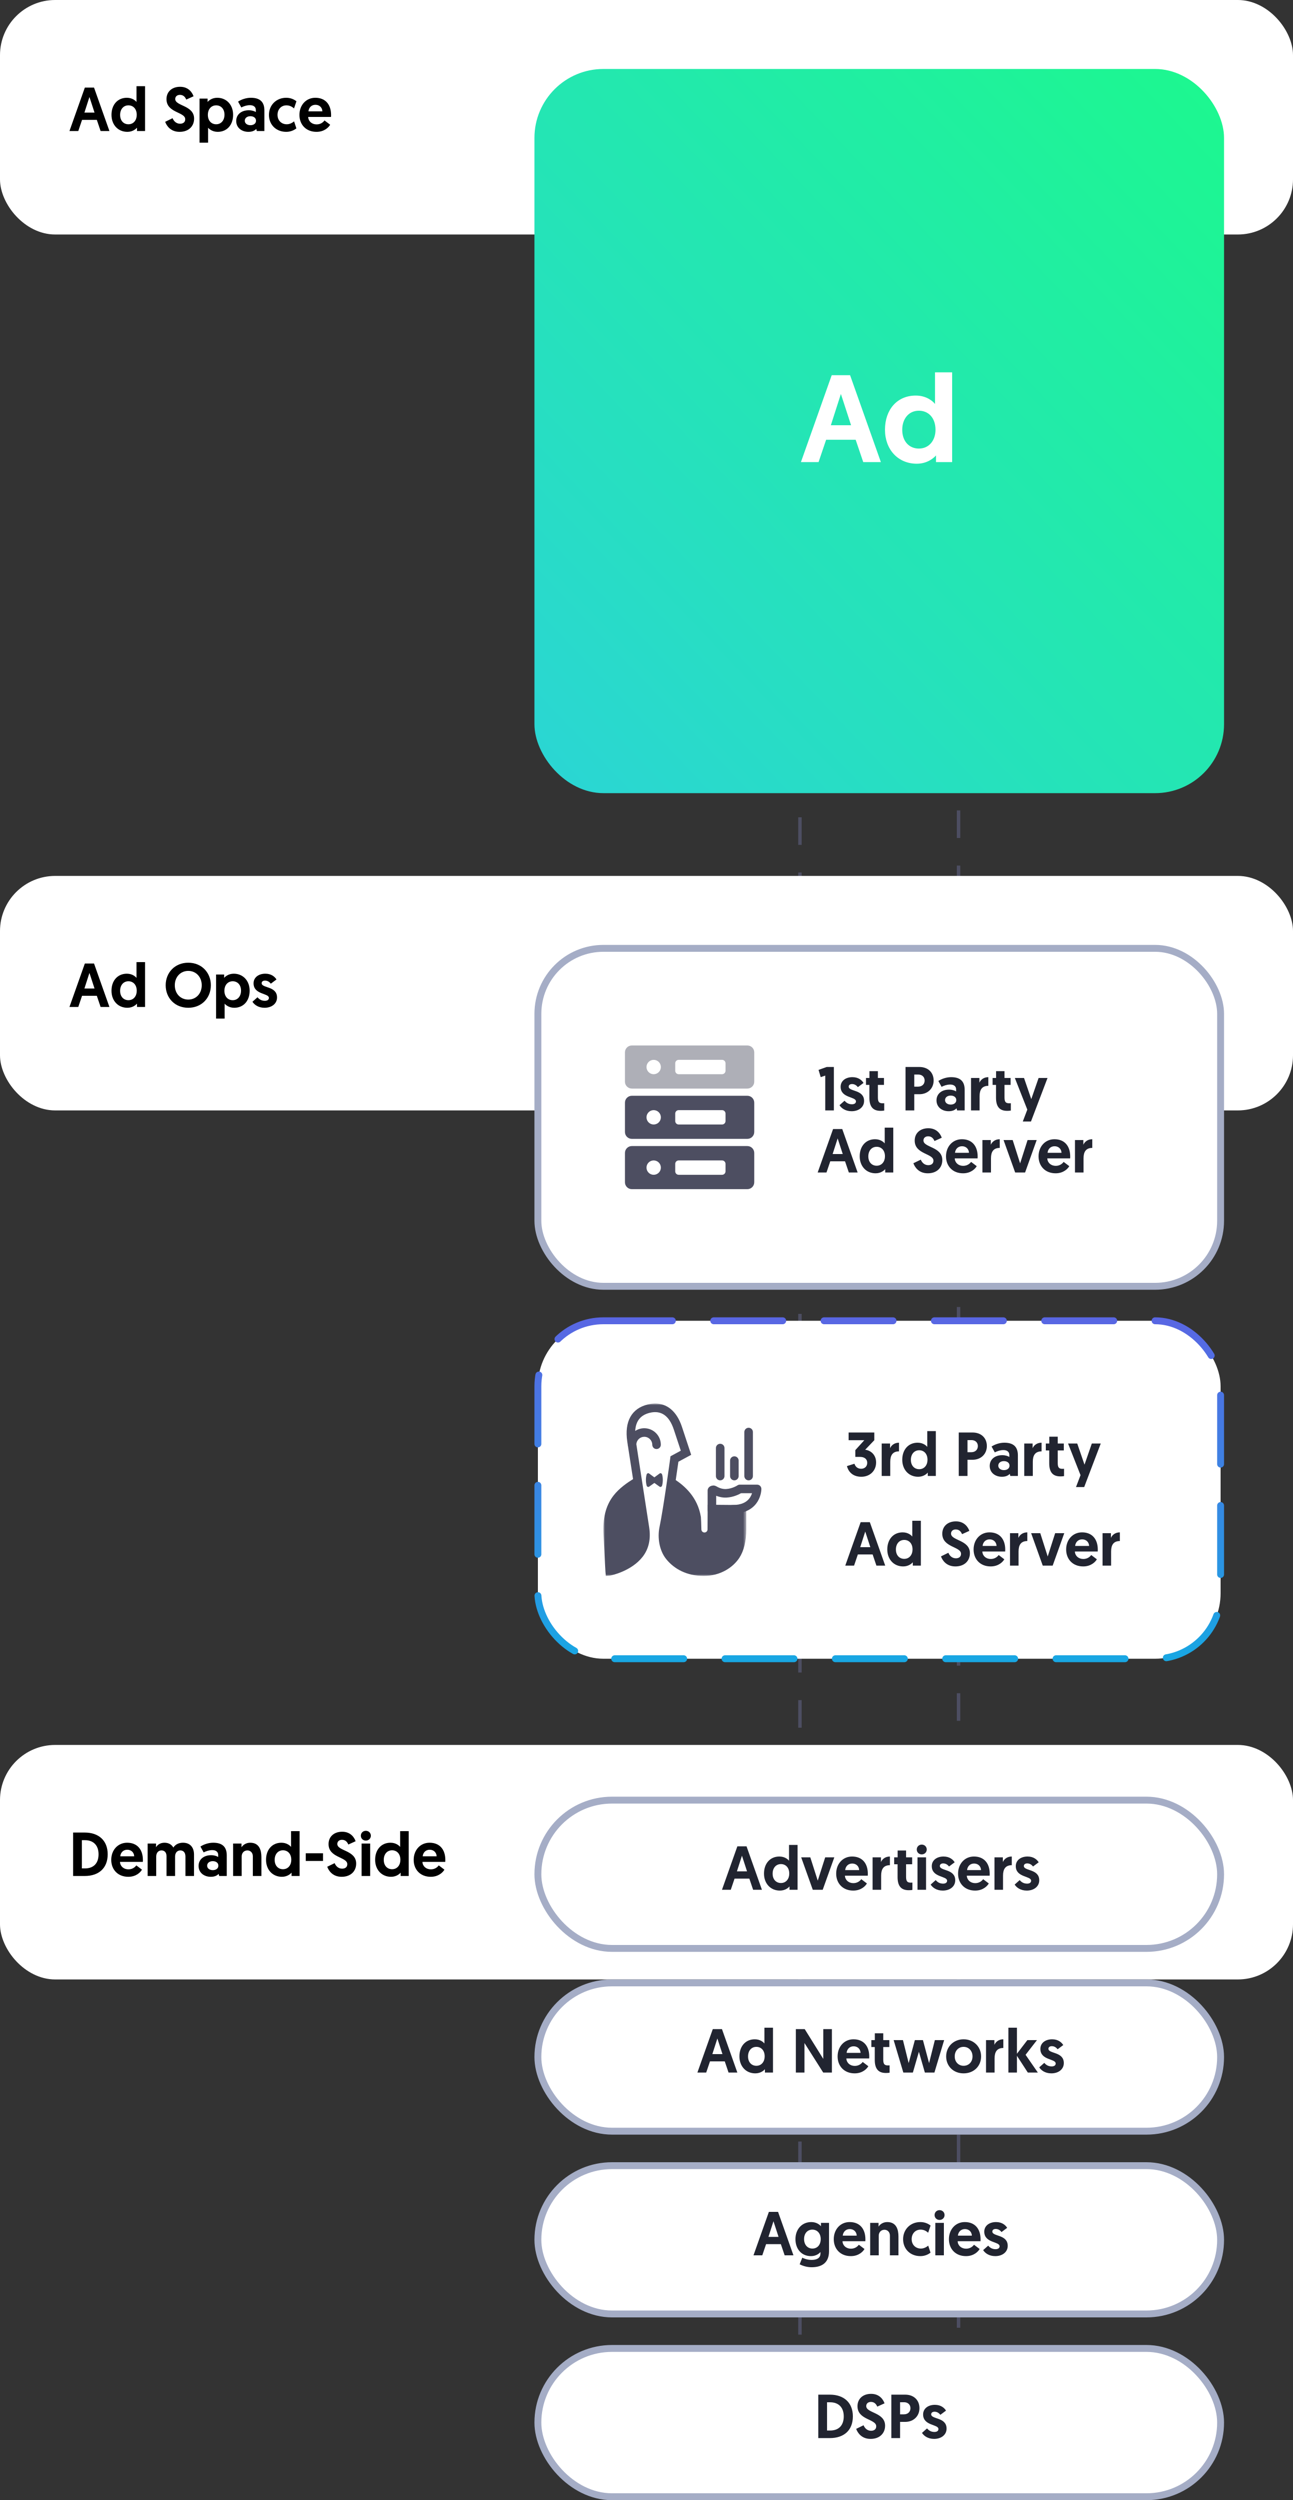 <svg width="375" height="725" viewBox="0 0 375 725" fill="none" xmlns="http://www.w3.org/2000/svg">
<rect x="0" y="0" width="375" height="725" fill="#333333" stroke="none"/>
<g clip-path="url(#clip0_2832_893)">
<rect x="278" y="711" width="46" height="632" transform="rotate(-180 278 711)" stroke="#4D4E62" stroke-linejoin="bevel" stroke-dasharray="8 8"/>
<rect width="375" height="68" rx="16" fill="white"/>
<path d="M28.082 34.76H23.798L22.7 38H20.144L24.608 25.4H27.272L31.736 38H29.18L28.082 34.76ZM27.416 32.654L25.94 28.118L24.482 32.654H27.416ZM42.071 24.986V38H39.731V37.028C39.479 37.334 38.543 38.234 36.941 38.234C34.241 38.234 32.333 36.2 32.333 33.302C32.333 30.386 34.097 28.352 36.797 28.352C38.417 28.352 39.353 29.252 39.587 29.576V24.986H42.071ZM39.659 33.32C39.659 31.556 38.615 30.548 37.247 30.548C35.807 30.548 34.835 31.682 34.835 33.32C34.835 34.994 35.843 36.038 37.247 36.038C38.759 36.038 39.659 34.814 39.659 33.32ZM52.244 25.166C54.782 25.166 55.826 27.002 56.132 27.92L54.026 28.874C53.756 28.28 53.288 27.506 52.19 27.506C51.326 27.506 50.822 28.028 50.822 28.712C50.822 30.8 56.294 30.494 56.294 34.4C56.294 36.614 54.71 38.234 52.082 38.234C49.382 38.234 48.266 36.344 47.906 35.318L50.048 34.274C50.39 35.102 51.092 35.876 52.226 35.876C53.162 35.876 53.72 35.39 53.72 34.58C53.72 32.42 48.284 32.78 48.284 28.748C48.284 26.624 49.832 25.166 52.244 25.166ZM57.868 41.366V28.586H60.209V29.576C60.461 29.252 61.397 28.352 62.998 28.352C65.698 28.352 67.606 30.404 67.606 33.284C67.606 36.2 65.843 38.234 63.142 38.234C61.523 38.234 60.587 37.334 60.352 37.028V41.366H57.868ZM60.281 33.266C60.281 35.03 61.325 36.038 62.693 36.038C64.132 36.038 65.105 34.904 65.105 33.266C65.105 31.592 64.097 30.548 62.693 30.548C61.181 30.548 60.281 31.772 60.281 33.266ZM68.508 35.084C68.508 33.23 69.966 31.97 72.162 31.97C73.116 31.97 73.854 32.258 74.196 32.492V31.88C74.196 31.052 73.584 30.494 72.486 30.494C71.55 30.494 70.686 30.8 69.984 31.16L69.048 29.468C69.894 28.892 71.316 28.352 72.756 28.352C75.78 28.352 76.68 29.936 76.68 32.042V38H74.484L74.322 37.388C73.836 37.91 73.116 38.234 72.036 38.234C70.128 38.234 68.508 37.064 68.508 35.084ZM70.992 35.012C70.992 35.786 71.694 36.308 72.63 36.308C73.566 36.308 74.25 35.804 74.25 35.012C74.25 34.184 73.566 33.698 72.612 33.698C71.658 33.698 70.992 34.238 70.992 35.012ZM83.167 36.038C84.121 36.038 84.877 35.534 85.291 35.192L85.957 37.226C85.417 37.658 84.391 38.234 83.023 38.234C80.089 38.234 78.001 36.182 78.001 33.32C78.001 30.458 80.143 28.352 83.005 28.352C84.391 28.352 85.363 28.892 85.975 29.36L85.273 31.448C84.859 31.07 84.139 30.548 83.077 30.548C81.475 30.548 80.485 31.79 80.485 33.302C80.485 34.904 81.601 36.038 83.167 36.038ZM86.843 33.32C86.843 30.476 88.769 28.352 91.451 28.352C94.367 28.352 96.023 30.296 96.023 33.374C96.023 33.554 96.023 33.734 96.005 33.914H89.381C89.435 35.174 90.443 36.074 91.829 36.074C93.107 36.074 93.845 35.318 94.115 34.922L95.753 36.164C95.393 36.83 94.133 38.234 91.793 38.234C88.769 38.234 86.843 36.146 86.843 33.32ZM89.453 32.294H93.503C93.449 31.142 92.621 30.386 91.487 30.386C90.317 30.386 89.561 31.214 89.453 32.294Z" fill="black"/>
<rect y="254" width="375" height="68" rx="16" fill="white"/>
<path d="M28.082 288.76H23.798L22.7 292H20.144L24.608 279.4H27.272L31.736 292H29.18L28.082 288.76ZM27.416 286.654L25.94 282.118L24.482 286.654H27.416ZM42.071 278.986V292H39.731V291.028C39.479 291.334 38.543 292.234 36.941 292.234C34.241 292.234 32.333 290.2 32.333 287.302C32.333 284.386 34.097 282.352 36.797 282.352C38.417 282.352 39.353 283.252 39.587 283.576V278.986H42.071ZM39.659 287.32C39.659 285.556 38.615 284.548 37.247 284.548C35.807 284.548 34.835 285.682 34.835 287.32C34.835 288.994 35.843 290.038 37.247 290.038C38.759 290.038 39.659 288.814 39.659 287.32ZM54.602 292.234C50.732 292.234 48.05 289.408 48.05 285.7C48.05 282.028 50.732 279.166 54.602 279.166C58.472 279.166 61.154 282.028 61.154 285.7C61.154 289.408 58.472 292.234 54.602 292.234ZM54.602 281.542C52.334 281.542 50.696 283.324 50.696 285.7C50.696 288.112 52.334 289.858 54.602 289.858C56.87 289.858 58.508 288.112 58.508 285.7C58.508 283.324 56.87 281.542 54.602 281.542ZM62.667 295.366V282.586H65.007V283.576C65.259 283.252 66.195 282.352 67.797 282.352C70.497 282.352 72.405 284.404 72.405 287.284C72.405 290.2 70.641 292.234 67.941 292.234C66.321 292.234 65.385 291.334 65.151 291.028V295.366H62.667ZM65.079 287.266C65.079 289.03 66.123 290.038 67.491 290.038C68.931 290.038 69.903 288.904 69.903 287.266C69.903 285.592 68.895 284.548 67.491 284.548C65.979 284.548 65.079 285.772 65.079 287.266ZM76.727 292.234C74.873 292.234 73.721 291.298 73.217 290.488L74.675 289.192C75.143 289.732 75.773 290.218 76.835 290.218C77.537 290.218 77.987 289.912 77.987 289.372C77.987 287.932 73.541 288.49 73.541 285.142C73.541 283.396 75.035 282.352 76.961 282.352C78.743 282.352 79.733 283.288 80.183 284.026L78.545 285.25C78.257 284.89 77.735 284.35 76.853 284.35C76.277 284.35 75.881 284.638 75.881 285.106C75.881 286.6 80.345 285.88 80.345 289.246C80.345 291.082 78.761 292.234 76.727 292.234Z" fill="black"/>
<rect y="506" width="375" height="68" rx="16" fill="white"/>
<rect x="156" y="522" width="198" height="43" rx="21.5" fill="white" stroke="#A5ADC6" stroke-width="2"/>
<path d="M217.325 544.76H213.041L211.943 548H209.387L213.851 535.4H216.515L220.979 548H218.423L217.325 544.76ZM216.659 542.654L215.183 538.118L213.725 542.654H216.659ZM231.314 534.986V548H228.974V547.028C228.722 547.334 227.786 548.234 226.184 548.234C223.484 548.234 221.576 546.2 221.576 543.302C221.576 540.386 223.34 538.352 226.04 538.352C227.66 538.352 228.596 539.252 228.83 539.576V534.986H231.314ZM228.902 543.32C228.902 541.556 227.858 540.548 226.49 540.548C225.05 540.548 224.078 541.682 224.078 543.32C224.078 544.994 225.086 546.038 226.49 546.038C228.002 546.038 228.902 544.814 228.902 543.32ZM238.606 548H235.726L232.36 538.586H235.006L237.166 545.354L239.326 538.586H241.972L238.606 548ZM242.512 543.32C242.512 540.476 244.438 538.352 247.12 538.352C250.036 538.352 251.692 540.296 251.692 543.374C251.692 543.554 251.692 543.734 251.674 543.914H245.05C245.104 545.174 246.112 546.074 247.498 546.074C248.776 546.074 249.514 545.318 249.784 544.922L251.422 546.164C251.062 546.83 249.802 548.234 247.462 548.234C244.438 548.234 242.512 546.146 242.512 543.32ZM245.122 542.294H249.172C249.118 541.142 248.29 540.386 247.156 540.386C245.986 540.386 245.23 541.214 245.122 542.294ZM258.093 538.352V540.872C256.239 540.872 255.555 542.024 255.555 543.896V548H253.071V538.586H255.501V539.954C255.915 539.018 256.851 538.352 258.093 538.352ZM260.336 538.586V536.606H262.784V538.586H264.548V540.602H262.784V544.238C262.784 545.642 263.216 545.93 264.17 545.93C264.332 545.93 264.422 545.93 264.62 545.912V548.036C264.62 548.036 264.242 548.126 263.558 548.126C261.308 548.126 260.318 546.866 260.318 544.31V540.602H259.328V538.586H260.336ZM266.096 548V538.586H268.58V548H266.096ZM265.88 536.318C265.88 535.508 266.51 534.896 267.32 534.896C268.148 534.896 268.778 535.508 268.778 536.318C268.778 537.128 268.148 537.74 267.32 537.74C266.51 537.74 265.88 537.128 265.88 536.318ZM273.423 548.234C271.569 548.234 270.417 547.298 269.913 546.488L271.371 545.192C271.839 545.732 272.469 546.218 273.531 546.218C274.233 546.218 274.683 545.912 274.683 545.372C274.683 543.932 270.237 544.49 270.237 541.142C270.237 539.396 271.731 538.352 273.657 538.352C275.439 538.352 276.429 539.288 276.879 540.026L275.241 541.25C274.953 540.89 274.431 540.35 273.549 540.35C272.973 540.35 272.577 540.638 272.577 541.106C272.577 542.6 277.041 541.88 277.041 545.246C277.041 547.082 275.457 548.234 273.423 548.234ZM277.862 543.32C277.862 540.476 279.788 538.352 282.47 538.352C285.386 538.352 287.042 540.296 287.042 543.374C287.042 543.554 287.042 543.734 287.024 543.914H280.4C280.454 545.174 281.462 546.074 282.848 546.074C284.126 546.074 284.864 545.318 285.134 544.922L286.772 546.164C286.412 546.83 285.152 548.234 282.812 548.234C279.788 548.234 277.862 546.146 277.862 543.32ZM280.472 542.294H284.522C284.468 541.142 283.64 540.386 282.506 540.386C281.336 540.386 280.58 541.214 280.472 542.294ZM293.442 538.352V540.872C291.588 540.872 290.904 542.024 290.904 543.896V548H288.42V538.586H290.85V539.954C291.264 539.018 292.2 538.352 293.442 538.352ZM297.787 548.234C295.933 548.234 294.781 547.298 294.277 546.488L295.735 545.192C296.203 545.732 296.833 546.218 297.895 546.218C298.597 546.218 299.047 545.912 299.047 545.372C299.047 543.932 294.601 544.49 294.601 541.142C294.601 539.396 296.095 538.352 298.021 538.352C299.803 538.352 300.793 539.288 301.243 540.026L299.605 541.25C299.317 540.89 298.795 540.35 297.913 540.35C297.337 540.35 296.941 540.638 296.941 541.106C296.941 542.6 301.405 541.88 301.405 545.246C301.405 547.082 299.821 548.234 297.787 548.234Z" fill="#212430"/>
<rect x="156" y="575" width="198" height="43" rx="21.5" fill="white" stroke="#A5ADC6" stroke-width="2"/>
<path d="M210.197 597.76H205.913L204.815 601H202.259L206.723 588.4H209.387L213.851 601H211.295L210.197 597.76ZM209.531 595.654L208.055 591.118L206.597 595.654H209.531ZM224.186 587.986V601H221.846V600.028C221.594 600.334 220.658 601.234 219.056 601.234C216.356 601.234 214.448 599.2 214.448 596.302C214.448 593.386 216.212 591.352 218.912 591.352C220.532 591.352 221.468 592.252 221.702 592.576V587.986H224.186ZM221.774 596.32C221.774 594.556 220.73 593.548 219.362 593.548C217.922 593.548 216.95 594.682 216.95 596.32C216.95 597.994 217.958 599.038 219.362 599.038C220.874 599.038 221.774 597.814 221.774 596.32ZM238.751 601L233.315 592.432V601H230.813V588.4H233.387L238.769 597.04V588.4H241.271V601H238.751ZM242.925 596.32C242.925 593.476 244.851 591.352 247.533 591.352C250.449 591.352 252.105 593.296 252.105 596.374C252.105 596.554 252.105 596.734 252.087 596.914H245.463C245.517 598.174 246.525 599.074 247.911 599.074C249.189 599.074 249.927 598.318 250.197 597.922L251.835 599.164C251.475 599.83 250.215 601.234 247.875 601.234C244.851 601.234 242.925 599.146 242.925 596.32ZM245.535 595.294H249.585C249.531 594.142 248.703 593.386 247.569 593.386C246.399 593.386 245.643 594.214 245.535 595.294ZM253.718 591.586V589.606H256.166V591.586H257.93V593.602H256.166V597.238C256.166 598.642 256.598 598.93 257.552 598.93C257.714 598.93 257.804 598.93 258.002 598.912V601.036C258.002 601.036 257.624 601.126 256.94 601.126C254.69 601.126 253.7 599.866 253.7 597.31V593.602H252.71V591.586H253.718ZM268.231 601L266.503 594.97L264.757 601H261.985L259.177 591.586H261.877L263.533 598.264L265.333 591.586H267.673L269.455 598.264L271.129 591.586H273.829L271.003 601H268.231ZM274.407 596.32C274.407 593.458 276.603 591.352 279.465 591.352C282.345 591.352 284.541 593.476 284.541 596.32C284.541 599.164 282.417 601.234 279.465 601.234C276.531 601.234 274.407 599.164 274.407 596.32ZM276.891 596.32C276.891 597.922 277.989 599.038 279.465 599.038C280.959 599.038 282.057 597.922 282.057 596.32C282.057 594.718 280.959 593.548 279.465 593.548C277.971 593.548 276.891 594.7 276.891 596.32ZM290.99 591.352V593.872C289.136 593.872 288.452 595.024 288.452 596.896V601H285.968V591.586H288.398V592.954C288.812 592.018 289.748 591.352 290.99 591.352ZM292.454 601V587.986H294.938V595.546L297.962 591.586H300.752L297.44 595.852L301.004 601H298.088L294.938 596.14V601H292.454ZM304.915 601.234C303.061 601.234 301.909 600.298 301.405 599.488L302.863 598.192C303.331 598.732 303.961 599.218 305.023 599.218C305.725 599.218 306.175 598.912 306.175 598.372C306.175 596.932 301.729 597.49 301.729 594.142C301.729 592.396 303.223 591.352 305.149 591.352C306.931 591.352 307.921 592.288 308.371 593.026L306.733 594.25C306.445 593.89 305.923 593.35 305.041 593.35C304.465 593.35 304.069 593.638 304.069 594.106C304.069 595.6 308.533 594.88 308.533 598.246C308.533 600.082 306.949 601.234 304.915 601.234Z" fill="#212430"/>
<rect x="156" y="681" width="198" height="43" rx="21.5" fill="white" stroke="#A5ADC6" stroke-width="2"/>
<path d="M237.326 707V694.4H240.674C244.796 694.4 247.352 696.758 247.352 700.7C247.352 704.732 244.778 707 240.674 707H237.326ZM239.864 704.804H240.764C243.158 704.804 244.706 703.418 244.706 700.7C244.706 698.054 243.158 696.614 240.764 696.614H239.864V704.804ZM252.649 694.166C255.187 694.166 256.231 696.002 256.537 696.92L254.431 697.874C254.161 697.28 253.693 696.506 252.595 696.506C251.731 696.506 251.227 697.028 251.227 697.712C251.227 699.8 256.699 699.494 256.699 703.4C256.699 705.614 255.115 707.234 252.487 707.234C249.787 707.234 248.671 705.344 248.311 704.318L250.453 703.274C250.795 704.102 251.497 704.876 252.631 704.876C253.567 704.876 254.125 704.39 254.125 703.58C254.125 701.42 248.689 701.78 248.689 697.748C248.689 695.624 250.237 694.166 252.649 694.166ZM258.508 707V694.4H262.522C264.988 694.4 266.662 695.948 266.662 698.324C266.662 700.664 264.916 702.302 262.54 702.302H261.046V707H258.508ZM261.046 700.106H262.18C263.296 700.106 264.052 699.386 264.052 698.324C264.052 697.28 263.278 696.596 262.216 696.596H261.046V700.106ZM270.91 707.234C269.056 707.234 267.904 706.298 267.4 705.488L268.858 704.192C269.326 704.732 269.956 705.218 271.018 705.218C271.72 705.218 272.17 704.912 272.17 704.372C272.17 702.932 267.724 703.49 267.724 700.142C267.724 698.396 269.218 697.352 271.144 697.352C272.926 697.352 273.916 698.288 274.366 699.026L272.728 700.25C272.44 699.89 271.918 699.35 271.036 699.35C270.46 699.35 270.064 699.638 270.064 700.106C270.064 701.6 274.528 700.88 274.528 704.246C274.528 706.082 272.944 707.234 270.91 707.234Z" fill="#212430"/>
<rect x="156" y="628" width="198" height="43" rx="21.5" fill="white" stroke="#A5ADC6" stroke-width="2"/>
<path d="M226.466 650.76H222.182L221.084 654H218.528L222.992 641.4H225.656L230.12 654H227.564L226.466 650.76ZM225.8 648.654L224.324 644.118L222.866 648.654H225.8ZM231.923 656.592L232.679 654.684C232.985 654.846 234.065 655.332 235.361 655.332C236.711 655.332 237.953 654.918 237.953 653.46V653.028C237.755 653.298 236.837 654.234 235.199 654.234C232.481 654.234 230.699 652.2 230.699 649.302C230.699 646.404 232.607 644.352 235.289 644.352C236.873 644.352 237.827 645.216 238.097 645.576V644.586H240.437V652.812C240.437 656.322 238.151 657.456 235.379 657.456C234.083 657.456 232.769 657.06 231.923 656.592ZM238.025 649.284C238.025 647.682 237.053 646.548 235.595 646.548C234.191 646.548 233.201 647.628 233.201 649.284C233.201 650.94 234.209 652.038 235.613 652.038C237.053 652.038 238.025 650.958 238.025 649.284ZM241.809 649.32C241.809 646.476 243.735 644.352 246.417 644.352C249.333 644.352 250.989 646.296 250.989 649.374C250.989 649.554 250.989 649.734 250.971 649.914H244.347C244.401 651.174 245.409 652.074 246.795 652.074C248.073 652.074 248.811 651.318 249.081 650.922L250.719 652.164C250.359 652.83 249.099 654.234 246.759 654.234C243.735 654.234 241.809 652.146 241.809 649.32ZM244.419 648.294H248.469C248.415 647.142 247.587 646.386 246.453 646.386C245.283 646.386 244.527 647.214 244.419 648.294ZM257.318 644.352C260 644.352 260.576 646.566 260.576 648.564V654H258.092V648.276C258.092 647.232 257.372 646.584 256.526 646.584C255.5 646.584 254.852 647.34 254.852 648.348V654H252.368V644.586H254.798V645.684C255.194 645.036 256.094 644.352 257.318 644.352ZM267.084 652.038C268.038 652.038 268.794 651.534 269.208 651.192L269.874 653.226C269.334 653.658 268.308 654.234 266.94 654.234C264.006 654.234 261.918 652.182 261.918 649.32C261.918 646.458 264.06 644.352 266.922 644.352C268.308 644.352 269.28 644.892 269.892 645.36L269.19 647.448C268.776 647.07 268.056 646.548 266.994 646.548C265.392 646.548 264.402 647.79 264.402 649.302C264.402 650.904 265.518 652.038 267.084 652.038ZM271.264 654V644.586H273.748V654H271.264ZM271.048 642.318C271.048 641.508 271.678 640.896 272.488 640.896C273.316 640.896 273.946 641.508 273.946 642.318C273.946 643.128 273.316 643.74 272.488 643.74C271.678 643.74 271.048 643.128 271.048 642.318ZM275.207 649.32C275.207 646.476 277.133 644.352 279.815 644.352C282.731 644.352 284.387 646.296 284.387 649.374C284.387 649.554 284.387 649.734 284.369 649.914H277.745C277.799 651.174 278.807 652.074 280.193 652.074C281.471 652.074 282.209 651.318 282.479 650.922L284.117 652.164C283.757 652.83 282.497 654.234 280.157 654.234C277.133 654.234 275.207 652.146 275.207 649.32ZM277.817 648.294H281.867C281.813 647.142 280.985 646.386 279.851 646.386C278.681 646.386 277.925 647.214 277.817 648.294ZM288.646 654.234C286.792 654.234 285.64 653.298 285.136 652.488L286.594 651.192C287.062 651.732 287.692 652.218 288.754 652.218C289.456 652.218 289.906 651.912 289.906 651.372C289.906 649.932 285.46 650.49 285.46 647.142C285.46 645.396 286.954 644.352 288.88 644.352C290.662 644.352 291.652 645.288 292.102 646.026L290.464 647.25C290.176 646.89 289.654 646.35 288.772 646.35C288.196 646.35 287.8 646.638 287.8 647.106C287.8 648.6 292.264 647.88 292.264 651.246C292.264 653.082 290.68 654.234 288.646 654.234Z" fill="#212430"/>
<path d="M21.206 544V531.4H24.554C28.676 531.4 31.232 533.758 31.232 537.7C31.232 541.732 28.658 544 24.554 544H21.206ZM23.744 541.804H24.644C27.038 541.804 28.586 540.418 28.586 537.7C28.586 535.054 27.038 533.614 24.644 533.614H23.744V541.804ZM32.263 539.32C32.263 536.476 34.189 534.352 36.871 534.352C39.787 534.352 41.443 536.296 41.443 539.374C41.443 539.554 41.443 539.734 41.425 539.914H34.801C34.855 541.174 35.863 542.074 37.249 542.074C38.527 542.074 39.265 541.318 39.535 540.922L41.173 542.164C40.813 542.83 39.553 544.234 37.213 544.234C34.189 544.234 32.263 542.146 32.263 539.32ZM34.873 538.294H38.923C38.869 537.142 38.041 536.386 36.907 536.386C35.737 536.386 34.981 537.214 34.873 538.294ZM56.268 537.79V544H53.784V538.366C53.784 537.25 53.226 536.584 52.308 536.584C51.408 536.584 50.778 537.25 50.778 538.384V544H48.294V538.276C48.294 537.214 47.754 536.584 46.836 536.584C45.954 536.584 45.306 537.25 45.306 538.366V544H42.822V534.586H45.252V535.684C45.594 535.036 46.422 534.352 47.7 534.352C48.906 534.352 49.788 534.892 50.274 535.756C50.832 534.892 51.804 534.352 53.064 534.352C55.206 534.352 56.268 535.774 56.268 537.79ZM57.592 541.084C57.592 539.23 59.05 537.97 61.246 537.97C62.2 537.97 62.938 538.258 63.28 538.492V537.88C63.28 537.052 62.668 536.494 61.57 536.494C60.634 536.494 59.77 536.8 59.068 537.16L58.132 535.468C58.978 534.892 60.4 534.352 61.84 534.352C64.864 534.352 65.764 535.936 65.764 538.042V544H63.568L63.406 543.388C62.92 543.91 62.2 544.234 61.12 544.234C59.212 544.234 57.592 543.064 57.592 541.084ZM60.076 541.012C60.076 541.786 60.778 542.308 61.714 542.308C62.65 542.308 63.334 541.804 63.334 541.012C63.334 540.184 62.65 539.698 61.696 539.698C60.742 539.698 60.076 540.238 60.076 541.012ZM72.557 534.352C75.239 534.352 75.815 536.566 75.815 538.564V544H73.331V538.276C73.331 537.232 72.611 536.584 71.765 536.584C70.739 536.584 70.091 537.34 70.091 538.348V544H67.607V534.586H70.037V535.684C70.433 535.036 71.333 534.352 72.557 534.352ZM86.895 530.986V544H84.555V543.028C84.303 543.334 83.367 544.234 81.765 544.234C79.065 544.234 77.157 542.2 77.157 539.302C77.157 536.386 78.921 534.352 81.621 534.352C83.241 534.352 84.177 535.252 84.411 535.576V530.986H86.895ZM84.483 539.32C84.483 537.556 83.439 536.548 82.071 536.548C80.631 536.548 79.659 537.682 79.659 539.32C79.659 540.994 80.667 542.038 82.071 542.038C83.583 542.038 84.483 540.814 84.483 539.32ZM88.679 539.644V537.412H93.683V539.644H88.679ZM99.248 531.166C101.786 531.166 102.83 533.002 103.136 533.92L101.03 534.874C100.76 534.28 100.292 533.506 99.194 533.506C98.33 533.506 97.826 534.028 97.826 534.712C97.826 536.8 103.298 536.494 103.298 540.4C103.298 542.614 101.714 544.234 99.086 544.234C96.386 544.234 95.27 542.344 94.91 541.318L97.052 540.274C97.394 541.102 98.096 541.876 99.23 541.876C100.166 541.876 100.724 541.39 100.724 540.58C100.724 538.42 95.288 538.78 95.288 534.748C95.288 532.624 96.836 531.166 99.248 531.166ZM104.872 544V534.586H107.356V544H104.872ZM104.656 532.318C104.656 531.508 105.286 530.896 106.096 530.896C106.924 530.896 107.554 531.508 107.554 532.318C107.554 533.128 106.924 533.74 106.096 533.74C105.286 533.74 104.656 533.128 104.656 532.318ZM118.536 530.986V544H116.196V543.028C115.944 543.334 115.008 544.234 113.406 544.234C110.706 544.234 108.798 542.2 108.798 539.302C108.798 536.386 110.562 534.352 113.262 534.352C114.882 534.352 115.818 535.252 116.052 535.576V530.986H118.536ZM116.124 539.32C116.124 537.556 115.08 536.548 113.712 536.548C112.272 536.548 111.3 537.682 111.3 539.32C111.3 540.994 112.308 542.038 113.712 542.038C115.224 542.038 116.124 540.814 116.124 539.32ZM119.978 539.32C119.978 536.476 121.904 534.352 124.586 534.352C127.502 534.352 129.158 536.296 129.158 539.374C129.158 539.554 129.158 539.734 129.14 539.914H122.516C122.57 541.174 123.578 542.074 124.964 542.074C126.242 542.074 126.98 541.318 127.25 540.922L128.888 542.164C128.528 542.83 127.268 544.234 124.928 544.234C121.904 544.234 119.978 542.146 119.978 539.32ZM122.588 538.294H126.638C126.584 537.142 125.756 536.386 124.622 536.386C123.452 536.386 122.696 537.214 122.588 538.294Z" fill="black"/>
<rect x="155" y="20" width="200" height="210" rx="20" fill="url(#paint0_linear_2832_893)"/>
<path d="M248.164 127.52H239.596L237.4 134H232.288L241.216 108.8H246.544L255.472 134H250.36L248.164 127.52ZM246.832 123.308L243.88 114.236L240.964 123.308H246.832ZM276.142 107.972V134H271.462V132.056C270.958 132.668 269.086 134.468 265.882 134.468C260.482 134.468 256.666 130.4 256.666 124.604C256.666 118.772 260.194 114.704 265.594 114.704C268.834 114.704 270.706 116.504 271.174 117.152V107.972H276.142ZM271.318 124.64C271.318 121.112 269.23 119.096 266.494 119.096C263.614 119.096 261.67 121.364 261.67 124.64C261.67 127.988 263.686 130.076 266.494 130.076C269.518 130.076 271.318 127.628 271.318 124.64Z" fill="white"/>
<rect x="156" y="275" width="198" height="98" rx="19" fill="white" stroke="#A5ADC6" stroke-width="2"/>
<path d="M238.026 312.352L237.396 310.246L239.772 309.4H241.842V322H239.34V311.902L238.026 312.352ZM246.987 322.234C245.133 322.234 243.981 321.298 243.477 320.488L244.935 319.192C245.403 319.732 246.033 320.218 247.095 320.218C247.797 320.218 248.247 319.912 248.247 319.372C248.247 317.932 243.801 318.49 243.801 315.142C243.801 313.396 245.295 312.352 247.221 312.352C249.003 312.352 249.993 313.288 250.443 314.026L248.805 315.25C248.517 314.89 247.995 314.35 247.113 314.35C246.537 314.35 246.141 314.638 246.141 315.106C246.141 316.6 250.605 315.88 250.605 319.246C250.605 321.082 249.021 322.234 246.987 322.234ZM252.163 312.586V310.606H254.611V312.586H256.375V314.602H254.611V318.238C254.611 319.642 255.043 319.93 255.997 319.93C256.159 319.93 256.249 319.93 256.447 319.912V322.036C256.447 322.036 256.069 322.126 255.385 322.126C253.135 322.126 252.145 320.866 252.145 318.31V314.602H251.155V312.586H252.163ZM262.622 322V309.4H266.636C269.102 309.4 270.776 310.948 270.776 313.324C270.776 315.664 269.03 317.302 266.654 317.302H265.16V322H262.622ZM265.16 315.106H266.294C267.41 315.106 268.166 314.386 268.166 313.324C268.166 312.28 267.392 311.596 266.33 311.596H265.16V315.106ZM271.604 319.084C271.604 317.23 273.062 315.97 275.258 315.97C276.212 315.97 276.95 316.258 277.292 316.492V315.88C277.292 315.052 276.68 314.494 275.582 314.494C274.646 314.494 273.782 314.8 273.08 315.16L272.144 313.468C272.99 312.892 274.412 312.352 275.852 312.352C278.876 312.352 279.776 313.936 279.776 316.042V322H277.58L277.418 321.388C276.932 321.91 276.212 322.234 275.132 322.234C273.224 322.234 271.604 321.064 271.604 319.084ZM274.088 319.012C274.088 319.786 274.79 320.308 275.726 320.308C276.662 320.308 277.346 319.804 277.346 319.012C277.346 318.184 276.662 317.698 275.708 317.698C274.754 317.698 274.088 318.238 274.088 319.012ZM286.64 312.352V314.872C284.786 314.872 284.102 316.024 284.102 317.896V322H281.618V312.586H284.048V313.954C284.462 313.018 285.398 312.352 286.64 312.352ZM288.884 312.586V310.606H291.332V312.586H293.096V314.602H291.332V318.238C291.332 319.642 291.764 319.93 292.718 319.93C292.88 319.93 292.97 319.93 293.168 319.912V322.036C293.168 322.036 292.79 322.126 292.106 322.126C289.856 322.126 288.866 320.866 288.866 318.31V314.602H287.876V312.586H288.884ZM299.005 325.222H296.629L297.943 321.766L294.325 312.586H296.989L299.095 318.724L301.219 312.586H303.811L299.005 325.222ZM245.082 336.76H240.798L239.7 340H237.144L241.608 327.4H244.272L248.736 340H246.18L245.082 336.76ZM244.416 334.654L242.94 330.118L241.482 334.654H244.416ZM259.071 326.986V340H256.731V339.028C256.479 339.334 255.543 340.234 253.941 340.234C251.241 340.234 249.333 338.2 249.333 335.302C249.333 332.386 251.097 330.352 253.797 330.352C255.417 330.352 256.353 331.252 256.587 331.576V326.986H259.071ZM256.659 335.32C256.659 333.556 255.615 332.548 254.247 332.548C252.807 332.548 251.835 333.682 251.835 335.32C251.835 336.994 252.843 338.038 254.247 338.038C255.759 338.038 256.659 336.814 256.659 335.32ZM269.244 327.166C271.782 327.166 272.826 329.002 273.132 329.92L271.026 330.874C270.756 330.28 270.288 329.506 269.19 329.506C268.326 329.506 267.822 330.028 267.822 330.712C267.822 332.8 273.294 332.494 273.294 336.4C273.294 338.614 271.71 340.234 269.082 340.234C266.382 340.234 265.266 338.344 264.906 337.318L267.048 336.274C267.39 337.102 268.092 337.876 269.226 337.876C270.162 337.876 270.72 337.39 270.72 336.58C270.72 334.42 265.284 334.78 265.284 330.748C265.284 328.624 266.832 327.166 269.244 327.166ZM274.364 335.32C274.364 332.476 276.29 330.352 278.972 330.352C281.888 330.352 283.544 332.296 283.544 335.374C283.544 335.554 283.544 335.734 283.526 335.914H276.902C276.956 337.174 277.964 338.074 279.35 338.074C280.628 338.074 281.366 337.318 281.636 336.922L283.274 338.164C282.914 338.83 281.654 340.234 279.314 340.234C276.29 340.234 274.364 338.146 274.364 335.32ZM276.974 334.294H281.024C280.97 333.142 280.142 332.386 279.008 332.386C277.838 332.386 277.082 333.214 276.974 334.294ZM289.945 330.352V332.872C288.091 332.872 287.407 334.024 287.407 335.896V340H284.923V330.586H287.353V331.954C287.767 331.018 288.703 330.352 289.945 330.352ZM297.3 340H294.42L291.054 330.586H293.7L295.86 337.354L298.02 330.586H300.666L297.3 340ZM301.206 335.32C301.206 332.476 303.132 330.352 305.814 330.352C308.73 330.352 310.386 332.296 310.386 335.374C310.386 335.554 310.386 335.734 310.368 335.914H303.744C303.798 337.174 304.806 338.074 306.192 338.074C307.47 338.074 308.208 337.318 308.478 336.922L310.116 338.164C309.756 338.83 308.496 340.234 306.156 340.234C303.132 340.234 301.206 338.146 301.206 335.32ZM303.816 334.294H307.866C307.812 333.142 306.984 332.386 305.85 332.386C304.68 332.386 303.924 333.214 303.816 334.294ZM316.787 330.352V332.872C314.933 332.872 314.249 334.024 314.249 335.896V340H311.765V330.586H314.195V331.954C314.609 331.018 315.545 330.352 316.787 330.352Z" fill="#212430"/>
<path opacity="0.45" fill-rule="evenodd" clip-rule="evenodd" d="M181.25 305.167C181.25 304.062 182.145 303.167 183.25 303.167H216.75C217.855 303.167 218.75 304.062 218.75 305.167V313.667C218.75 314.771 217.855 315.667 216.75 315.667H183.25C182.145 315.667 181.25 314.771 181.25 313.667V305.167ZM195.833 308.333C195.833 307.781 196.281 307.333 196.833 307.333H209.417C209.969 307.333 210.417 307.781 210.417 308.333V310.5C210.417 311.052 209.969 311.5 209.417 311.5H196.833C196.281 311.5 195.833 311.052 195.833 310.5V308.333ZM191.667 309.417C191.667 310.567 190.734 311.5 189.583 311.5C188.433 311.5 187.5 310.567 187.5 309.417C187.5 308.266 188.433 307.333 189.583 307.333C190.734 307.333 191.667 308.266 191.667 309.417Z" fill="#4D4E61"/>
<path fill-rule="evenodd" clip-rule="evenodd" d="M181.25 319.75C181.25 318.645 182.145 317.75 183.25 317.75H216.75C217.855 317.75 218.75 318.645 218.75 319.75V328.25C218.75 329.355 217.855 330.25 216.75 330.25H183.25C182.145 330.25 181.25 329.355 181.25 328.25V319.75ZM195.833 322.917C195.833 322.364 196.281 321.917 196.833 321.917H209.417C209.969 321.917 210.417 322.364 210.417 322.917V325.083C210.417 325.636 209.969 326.083 209.417 326.083H196.833C196.281 326.083 195.833 325.636 195.833 325.083V322.917ZM191.667 324C191.667 325.151 190.734 326.083 189.583 326.083C188.433 326.083 187.5 325.151 187.5 324C187.5 322.849 188.433 321.917 189.583 321.917C190.734 321.917 191.667 322.849 191.667 324Z" fill="#4D4E61"/>
<path fill-rule="evenodd" clip-rule="evenodd" d="M181.25 334.333C181.25 333.229 182.145 332.333 183.25 332.333H216.75C217.855 332.333 218.75 333.229 218.75 334.333V342.833C218.75 343.938 217.855 344.833 216.75 344.833H183.25C182.145 344.833 181.25 343.938 181.25 342.833V334.333ZM195.833 337.5C195.833 336.948 196.281 336.5 196.833 336.5H209.417C209.969 336.5 210.417 336.948 210.417 337.5V339.667C210.417 340.219 209.969 340.667 209.417 340.667H196.833C196.281 340.667 195.833 340.219 195.833 339.667V337.5ZM191.667 338.583C191.667 339.734 190.734 340.667 189.583 340.667C188.433 340.667 187.5 339.734 187.5 338.583C187.5 337.433 188.433 336.5 189.583 336.5C190.734 336.5 191.667 337.433 191.667 338.583Z" fill="#4D4E61"/>
<rect x="156" y="383" width="198" height="98" rx="19" fill="white" stroke="url(#paint1_linear_2832_893)" stroke-width="2" stroke-linecap="round" stroke-linejoin="round" stroke-dasharray="20 12"/>
<path d="M249.806 428.234C247.07 428.234 245.954 426.47 245.63 425.138L247.808 424.454C248.06 425.246 248.672 425.912 249.752 425.912C250.796 425.912 251.516 425.228 251.516 424.184C251.516 423.194 250.814 422.474 249.446 422.474H248.06V420.512L250.67 417.632H246.116V415.4H253.568V417.632L250.922 420.404C252.506 420.566 254.09 421.844 254.09 424.076C254.09 426.524 252.272 428.234 249.806 428.234ZM260.732 418.352V420.872C258.878 420.872 258.194 422.024 258.194 423.896V428H255.71V418.586H258.14V419.954C258.554 419.018 259.49 418.352 260.732 418.352ZM271.413 414.986V428H269.073V427.028C268.821 427.334 267.885 428.234 266.283 428.234C263.583 428.234 261.675 426.2 261.675 423.302C261.675 420.386 263.439 418.352 266.139 418.352C267.759 418.352 268.695 419.252 268.929 419.576V414.986H271.413ZM269.001 423.32C269.001 421.556 267.957 420.548 266.589 420.548C265.149 420.548 264.177 421.682 264.177 423.32C264.177 424.994 265.185 426.038 266.589 426.038C268.101 426.038 269.001 424.814 269.001 423.32ZM278.058 428V415.4H282.072C284.538 415.4 286.212 416.948 286.212 419.324C286.212 421.664 284.466 423.302 282.09 423.302H280.596V428H278.058ZM280.596 421.106H281.73C282.846 421.106 283.602 420.386 283.602 419.324C283.602 418.28 282.828 417.596 281.766 417.596H280.596V421.106ZM287.039 425.084C287.039 423.23 288.497 421.97 290.693 421.97C291.647 421.97 292.385 422.258 292.727 422.492V421.88C292.727 421.052 292.115 420.494 291.017 420.494C290.081 420.494 289.217 420.8 288.515 421.16L287.579 419.468C288.425 418.892 289.847 418.352 291.287 418.352C294.311 418.352 295.211 419.936 295.211 422.042V428H293.015L292.853 427.388C292.367 427.91 291.647 428.234 290.567 428.234C288.659 428.234 287.039 427.064 287.039 425.084ZM289.523 425.012C289.523 425.786 290.225 426.308 291.161 426.308C292.097 426.308 292.781 425.804 292.781 425.012C292.781 424.184 292.097 423.698 291.143 423.698C290.189 423.698 289.523 424.238 289.523 425.012ZM302.076 418.352V420.872C300.222 420.872 299.538 422.024 299.538 423.896V428H297.054V418.586H299.484V419.954C299.898 419.018 300.834 418.352 302.076 418.352ZM304.319 418.586V416.606H306.767V418.586H308.531V420.602H306.767V424.238C306.767 425.642 307.199 425.93 308.153 425.93C308.315 425.93 308.405 425.93 308.603 425.912V428.036C308.603 428.036 308.225 428.126 307.541 428.126C305.291 428.126 304.301 426.866 304.301 424.31V420.602H303.311V418.586H304.319ZM314.44 431.222H312.064L313.378 427.766L309.76 418.586H312.424L314.53 424.724L316.654 418.586H319.246L314.44 431.222ZM253.082 450.76H248.798L247.7 454H245.144L249.608 441.4H252.272L256.736 454H254.18L253.082 450.76ZM252.416 448.654L250.94 444.118L249.482 448.654H252.416ZM267.071 440.986V454H264.731V453.028C264.479 453.334 263.543 454.234 261.941 454.234C259.241 454.234 257.333 452.2 257.333 449.302C257.333 446.386 259.097 444.352 261.797 444.352C263.417 444.352 264.353 445.252 264.587 445.576V440.986H267.071ZM264.659 449.32C264.659 447.556 263.615 446.548 262.247 446.548C260.807 446.548 259.835 447.682 259.835 449.32C259.835 450.994 260.843 452.038 262.247 452.038C263.759 452.038 264.659 450.814 264.659 449.32ZM277.244 441.166C279.782 441.166 280.826 443.002 281.132 443.92L279.026 444.874C278.756 444.28 278.288 443.506 277.19 443.506C276.326 443.506 275.822 444.028 275.822 444.712C275.822 446.8 281.294 446.494 281.294 450.4C281.294 452.614 279.71 454.234 277.082 454.234C274.382 454.234 273.266 452.344 272.906 451.318L275.048 450.274C275.39 451.102 276.092 451.876 277.226 451.876C278.162 451.876 278.72 451.39 278.72 450.58C278.72 448.42 273.284 448.78 273.284 444.748C273.284 442.624 274.832 441.166 277.244 441.166ZM282.364 449.32C282.364 446.476 284.29 444.352 286.972 444.352C289.888 444.352 291.544 446.296 291.544 449.374C291.544 449.554 291.544 449.734 291.526 449.914H284.902C284.956 451.174 285.964 452.074 287.35 452.074C288.628 452.074 289.366 451.318 289.636 450.922L291.274 452.164C290.914 452.83 289.654 454.234 287.314 454.234C284.29 454.234 282.364 452.146 282.364 449.32ZM284.974 448.294H289.024C288.97 447.142 288.142 446.386 287.008 446.386C285.838 446.386 285.082 447.214 284.974 448.294ZM297.945 444.352V446.872C296.091 446.872 295.407 448.024 295.407 449.896V454H292.923V444.586H295.353V445.954C295.767 445.018 296.703 444.352 297.945 444.352ZM305.3 454H302.42L299.054 444.586H301.7L303.86 451.354L306.02 444.586H308.666L305.3 454ZM309.206 449.32C309.206 446.476 311.132 444.352 313.814 444.352C316.73 444.352 318.386 446.296 318.386 449.374C318.386 449.554 318.386 449.734 318.368 449.914H311.744C311.798 451.174 312.806 452.074 314.192 452.074C315.47 452.074 316.208 451.318 316.478 450.922L318.116 452.164C317.756 452.83 316.496 454.234 314.156 454.234C311.132 454.234 309.206 452.146 309.206 449.32ZM311.816 448.294H315.866C315.812 447.142 314.984 446.386 313.85 446.386C312.68 446.386 311.924 447.214 311.816 448.294ZM324.787 444.352V446.872C322.933 446.872 322.249 448.024 322.249 449.896V454H319.765V444.586H322.195V445.954C322.609 445.018 323.545 444.352 324.787 444.352Z" fill="#212430"/>
<mask id="mask0_2832_893" style="mask-type:luminance" maskUnits="userSpaceOnUse" x="175" y="407" width="42" height="50">
<path fill-rule="evenodd" clip-rule="evenodd" d="M216.439 407H175V457H216.439V407V407Z" fill="white"/>
</mask>
<g mask="url(#mask0_2832_893)">
<path fill-rule="evenodd" clip-rule="evenodd" d="M205.243 436.34L205.2 443.509C205.198 443.996 204.803 444.391 204.316 444.394C203.83 444.396 203.432 444.011 203.42 443.527C203.386 442.148 203.318 440.185 203.278 439.929C202.349 434.035 198.359 430.81 195.98 429.192C196.275 427.134 196.635 424.74 196.755 423.87L200.46 421.866L197.788 413.779C197.047 411.535 195.972 409.809 194.596 408.649C192.778 407.118 190.45 406.641 187.866 407.269C183.167 408.411 181.056 412.229 181.922 418.019C181.963 418.289 182.008 418.588 182.057 418.914C182.057 418.927 182.056 418.94 182.056 418.953C182.056 419.094 182.081 419.229 182.124 419.355C182.465 421.593 182.979 424.908 183.6 428.913C182.061 429.881 179.647 431.465 177.924 433.697C175.536 436.792 174.819 440.459 175.037 444.95C175.452 453.515 175.587 455.695 175.593 455.757L175.704 457L176.948 456.883C177.198 456.859 183.103 455.637 186.37 451.451C188.154 449.165 188.796 446.295 188.278 442.919C187.502 437.863 186.739 432.94 186.066 428.597C185.422 424.442 184.892 421.023 184.551 418.778C184.641 417.585 185.64 416.64 186.857 416.64C188.127 416.64 189.161 417.666 189.173 418.932C189.177 419.486 189.519 419.992 190.053 420.143C190.894 420.381 191.658 419.756 191.658 418.953C191.658 416.308 189.505 414.158 186.857 414.158C185.886 414.158 184.982 414.448 184.225 414.945C184.387 412.061 185.785 410.33 188.454 409.681C191.749 408.881 194.094 410.521 195.427 414.557L197.447 420.672L194.461 422.287L194.377 422.912C194.357 423.056 192.417 437.365 191.267 442.853C190.658 445.761 191.154 449.577 193.235 452.135C195.528 454.955 199.154 456.989 204.105 456.989C209.057 456.989 212.682 454.414 214.426 451.738C215.721 449.752 216.439 446.976 216.439 443.344V436.444L205.243 436.34Z" fill="#4D4E61"/>
</g>
<path fill-rule="evenodd" clip-rule="evenodd" d="M192.043 427.633C191.944 427.251 191.583 427.08 191.302 427.286L189.78 428.408L188.256 427.286C187.976 427.08 187.616 427.251 187.516 427.633C187.418 428.009 187.329 428.523 187.329 429.15C187.329 429.806 187.427 430.358 187.53 430.757C187.627 431.134 187.985 431.301 188.263 431.102L189.78 430.02L191.296 431.102C191.574 431.301 191.932 431.134 192.029 430.757C192.132 430.358 192.23 429.806 192.23 429.15C192.23 428.523 192.141 428.009 192.043 427.633" fill="#4D4E61"/>
<path fill-rule="evenodd" clip-rule="evenodd" d="M207.714 432.23V432.236V432.23ZM206.471 439.119C205.785 439.119 205.228 438.564 205.228 437.878L205.227 432.234C205.225 431.592 205.696 430.887 206.728 430.78C207.206 430.697 207.642 430.939 207.843 431.05C208.317 431.313 209.3 431.861 210.621 431.785C212.425 431.683 213.849 430.745 213.863 430.735C214.069 430.595 214.314 430.519 214.563 430.519H219.579C219.909 430.519 220.226 430.65 220.459 430.883C220.692 431.116 220.823 431.432 220.822 431.761C220.822 431.948 220.791 433.63 219.759 435.351C218.786 436.973 216.738 438.907 212.502 438.907C211.816 438.907 211.26 438.351 211.26 437.665C211.26 436.98 211.816 436.424 212.502 436.424C214.968 436.424 216.692 435.634 217.626 434.075C217.849 433.705 218.001 433.335 218.106 433.002H214.912C214.24 433.386 212.677 434.156 210.761 434.264C209.52 434.334 208.471 434.049 207.713 433.744L207.714 437.877C207.714 438.563 207.158 439.119 206.471 439.119H206.471Z" fill="#4D4E61"/>
<path fill-rule="evenodd" clip-rule="evenodd" d="M217.118 429.272V429.272C216.432 429.272 215.875 428.716 215.875 428.03V415.263C215.875 414.577 216.432 414.021 217.118 414.021C217.804 414.021 218.361 414.577 218.361 415.263V428.03C218.361 428.716 217.804 429.272 217.118 429.272" fill="#4D4E61"/>
<path fill-rule="evenodd" clip-rule="evenodd" d="M212.982 429.272V429.272C212.296 429.272 211.739 428.716 211.739 428.031V423.541C211.739 422.856 212.296 422.3 212.982 422.3C213.669 422.3 214.225 422.856 214.225 423.541V428.031C214.225 428.716 213.669 429.272 212.982 429.272" fill="#4D4E61"/>
<path fill-rule="evenodd" clip-rule="evenodd" d="M208.873 429.272V429.272C208.187 429.272 207.63 428.716 207.63 428.031V419.906C207.63 419.22 208.187 418.665 208.873 418.665C209.559 418.665 210.116 419.22 210.116 419.906V428.031C210.116 428.716 209.559 429.272 208.873 429.272" fill="#4D4E61"/>
</g>
<defs>
<linearGradient id="paint0_linear_2832_893" x1="355" y1="20" x2="145.25" y2="219.762" gradientUnits="userSpaceOnUse">
<stop stop-color="#1CF88E"/>
<stop offset="1" stop-color="#2BD5D5"/>
</linearGradient>
<linearGradient id="paint1_linear_2832_893" x1="255" y1="382" x2="255" y2="482" gradientUnits="userSpaceOnUse">
<stop stop-color="#5966E3"/>
<stop offset="1" stop-color="#18A7E3"/>
</linearGradient>
<clipPath id="clip0_2832_893">
<rect width="375" height="725" fill="white"/>
</clipPath>
</defs>
</svg>
